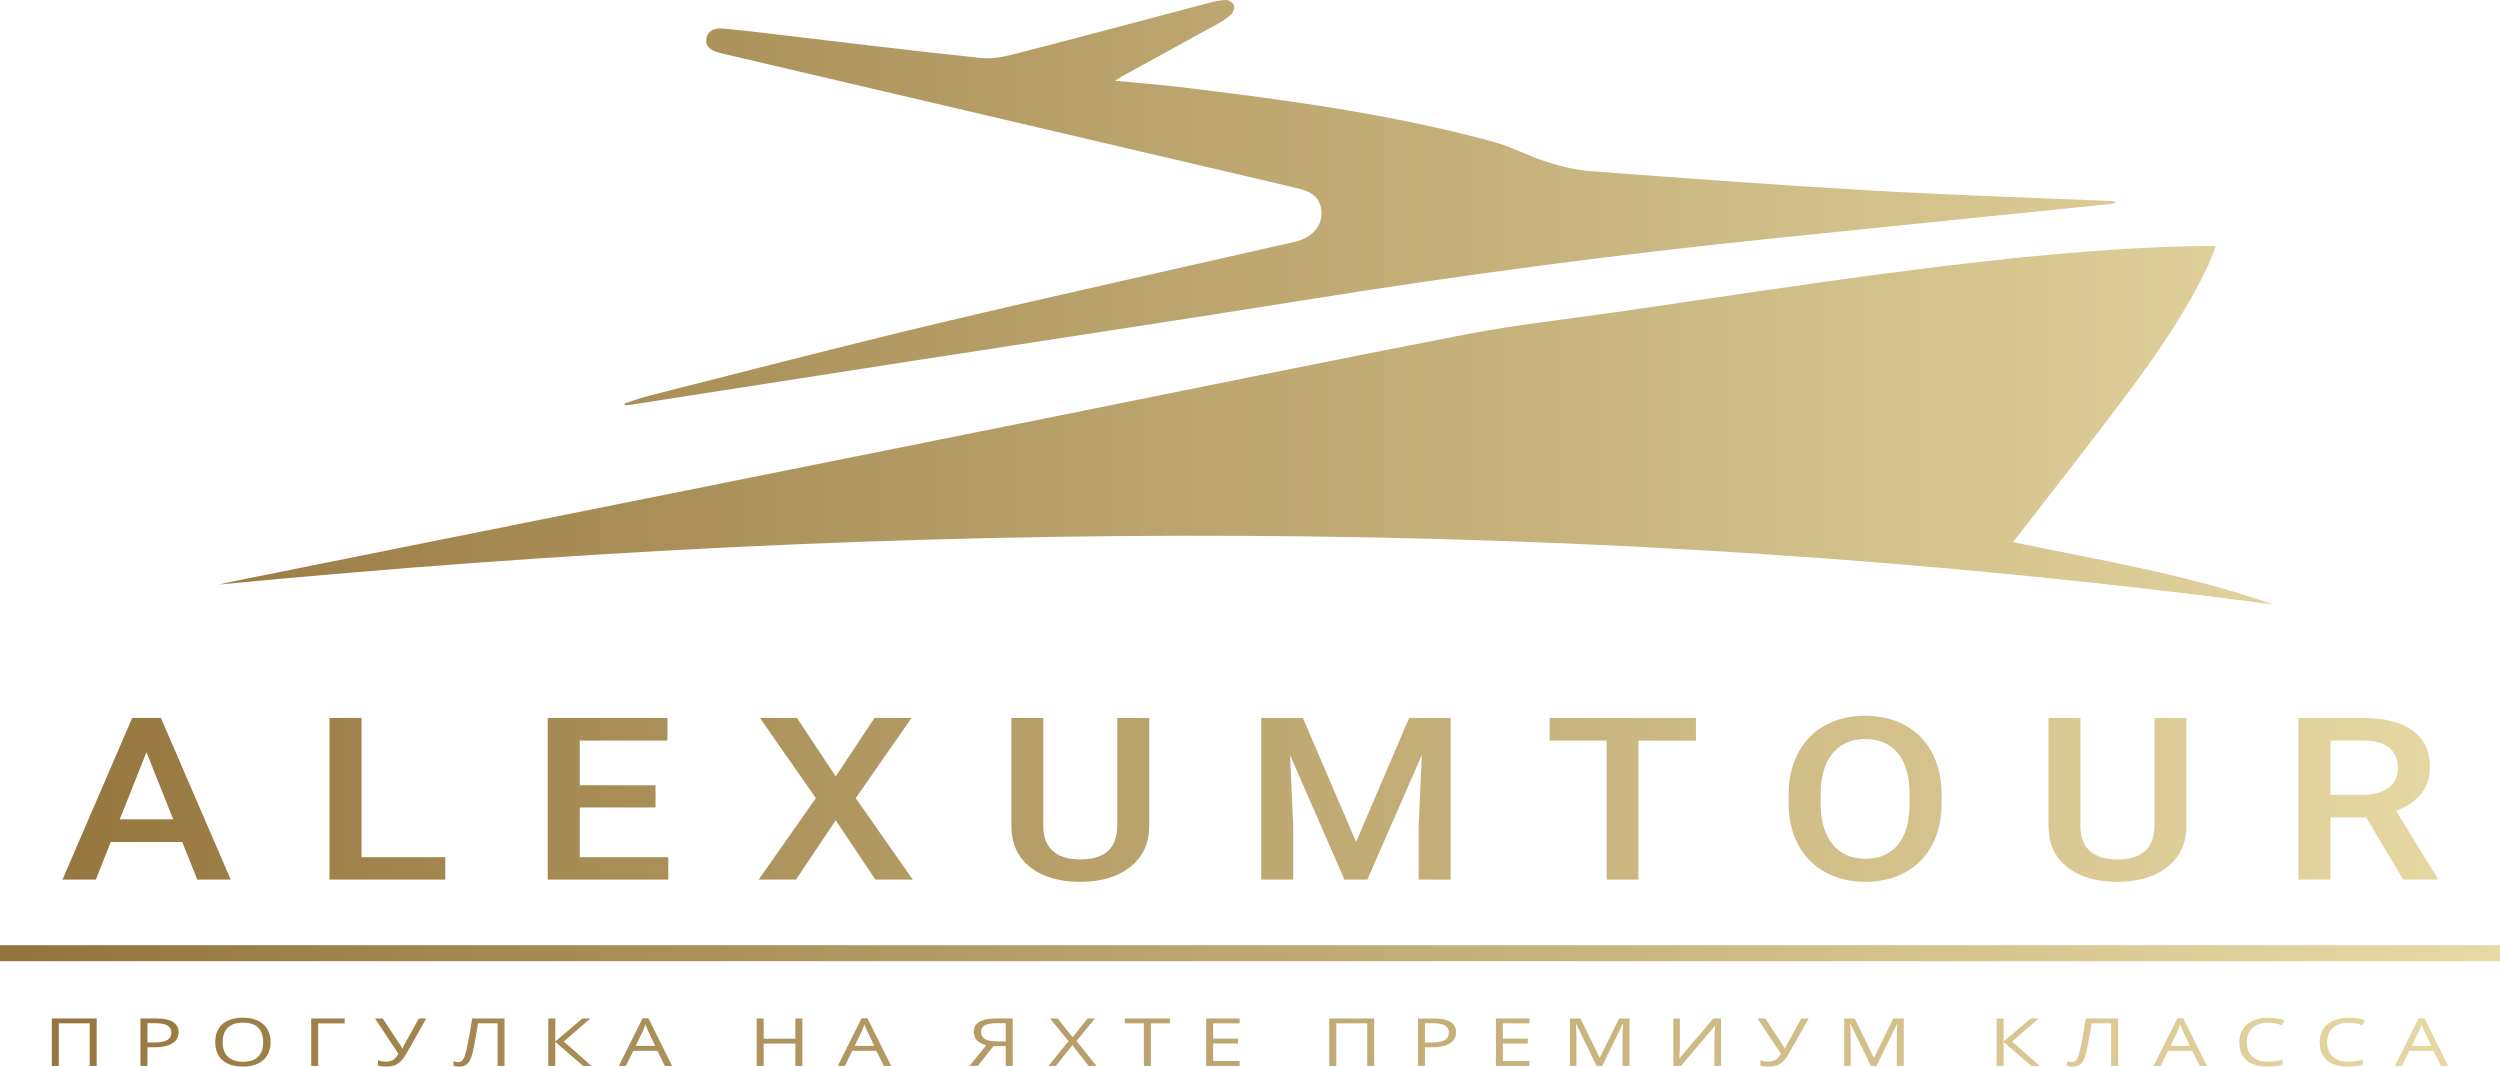 <?xml version="1.0" encoding="UTF-8"?> <svg xmlns="http://www.w3.org/2000/svg" width="600" height="256" viewBox="0 0 600 256" fill="none"> <path d="M483.105 130.109C504.266 134.492 525.338 137.956 545.533 145.064C381.373 123.339 217.047 124.507 52.527 140.289C54.332 139.901 56.132 139.487 57.945 139.124C122.339 126.203 186.736 113.286 251.129 100.364C284.745 93.619 318.331 86.717 351.993 80.216C363.69 77.959 375.577 76.681 387.38 74.981C410.638 71.632 433.861 68.016 457.166 65.034C481.038 61.98 504.973 59.381 529.083 59.026C529.85 59.014 530.616 59.026 531.803 59.026C531.091 60.828 530.57 62.397 529.867 63.882C524.808 74.551 518.17 84.262 511.154 93.686C502.5 105.317 493.493 116.686 484.639 128.169C484.211 128.717 483.775 129.261 483.105 130.109ZM149.956 97.264C150.502 97.213 151.053 97.192 151.595 97.108C173.908 93.636 196.217 90.147 218.53 86.688C250.676 81.701 282.847 76.871 314.967 71.729C351.633 65.856 388.43 61.035 425.363 57.229C452.184 54.466 479.009 51.771 505.834 49.037C506.516 48.965 507.193 48.813 507.871 48.699C507.46 48.294 507.113 48.265 506.766 48.252C487.439 47.425 468.1 46.826 448.791 45.713C426.456 44.426 404.139 42.751 381.83 41.081C378.288 40.815 374.726 39.954 371.332 38.883C366.91 37.486 362.754 35.204 358.293 33.998C333.709 27.332 308.528 23.941 283.296 20.903C278.216 20.292 273.112 19.916 267.553 19.389C268.426 18.853 268.922 18.524 269.443 18.237C277.107 14.027 284.779 9.838 292.425 5.607C293.527 4.999 294.632 4.303 295.501 3.417C295.992 2.915 296.369 1.81 296.141 1.236C295.899 0.637 294.861 -0.017 294.188 0C292.739 0.034 291.273 0.401 289.854 0.772C274.853 4.721 259.877 8.754 244.855 12.618C241.813 13.403 238.543 14.242 235.492 13.926C218.157 12.116 200.856 9.956 183.542 7.927C180.106 7.526 176.67 7.096 173.226 6.843C171.506 6.716 169.841 7.315 169.532 9.26C169.214 11.251 170.718 12.078 172.37 12.601C172.637 12.686 172.917 12.749 173.188 12.812C214.192 22.414 255.196 32.011 296.196 41.612C301.483 42.852 306.778 44.068 312.053 45.358C314.7 46.008 316.763 47.451 317.107 50.362C317.445 53.23 316.086 55.411 313.692 56.9C312.819 57.444 311.777 57.803 310.76 58.035C282.355 64.519 253.9 70.767 225.554 77.495C202.017 83.081 178.61 89.215 155.154 95.137C153.353 95.593 151.612 96.289 149.841 96.876C149.883 97.006 149.917 97.137 149.956 97.264ZM47.35 211.106H55.378L38.623 172.308H31.722L14.997 211.106H22.995L26.583 202.074H43.732L47.35 211.106ZM35.154 180.542L41.572 196.636H28.74L35.154 180.542ZM86.77 172.312H79.076V211.11H106.867V205.727H86.77V172.312ZM157.327 188.456H139.144V177.745H160.186V172.308H131.451V211.106H160.398V205.723H139.144V193.784H157.327V188.456ZM191.273 172.312H182.394L195.802 191.549L182.089 211.106H191.027L200.576 196.877L210.095 211.106H219.064L205.38 191.549L218.759 172.312H209.879L200.576 186.326L191.273 172.312ZM268.155 172.312V198.054C268.155 203.525 265.194 206.259 259.276 206.259C256.357 206.259 254.145 205.575 252.646 204.208C251.146 202.842 250.396 200.859 250.396 198.264V172.312H242.732V198.214C242.732 202.424 244.224 205.714 247.202 208.085C250.18 210.456 254.205 211.642 259.276 211.642C264.283 211.642 268.291 210.439 271.303 208.03C274.315 205.622 275.819 202.361 275.819 198.239V172.312H268.155ZM302.711 172.312V211.11H310.375V198.315L309.617 181.234L322.66 211.106H328.164L341.237 181.209L340.479 198.315V211.106H348.142V172.308H338.2L325.461 202.044L312.688 172.308H302.711V172.312ZM407.024 172.312H371.904V177.75H385.588V211.11H393.222V177.75H407.028V172.312H407.024ZM465.994 190.561C465.973 186.777 465.202 183.462 463.681 180.61C462.161 177.758 460.008 175.573 457.221 174.054C454.433 172.535 451.235 171.776 447.626 171.776C444.016 171.776 440.818 172.544 438.03 174.079C435.243 175.615 433.082 177.834 431.553 180.728C430.023 183.622 429.257 186.963 429.257 190.747V192.932C429.278 196.645 430.053 199.922 431.582 202.766C433.112 205.609 435.281 207.798 438.089 209.334C440.898 210.87 444.097 211.637 447.685 211.637C451.315 211.637 454.522 210.87 457.31 209.334C460.097 207.798 462.241 205.596 463.741 202.723C465.24 199.855 465.99 196.518 465.99 192.717V190.561H465.994ZM458.301 192.721C458.301 197.092 457.382 200.412 455.548 202.686C453.713 204.959 451.091 206.094 447.689 206.094C444.325 206.094 441.695 204.93 439.797 202.605C437.899 200.277 436.954 196.982 436.954 192.721V190.481C436.996 186.305 437.954 183.078 439.826 180.795C441.703 178.513 444.3 177.37 447.626 177.37C451.032 177.37 453.662 178.517 455.518 180.808C457.373 183.099 458.301 186.393 458.301 190.692V192.721ZM517.06 172.312V198.054C517.06 203.525 514.099 206.259 508.18 206.259C505.262 206.259 503.05 205.575 501.55 204.208C500.051 202.842 499.301 200.859 499.301 198.264V172.312H491.637V198.214C491.637 202.424 493.129 205.714 496.107 208.085C499.085 210.456 503.11 211.642 508.18 211.642C513.188 211.642 517.195 210.439 520.208 208.03C523.22 205.622 524.724 202.361 524.724 198.239V172.312H517.06ZM576.763 211.106H585.003V210.76L575.06 194.603C577.615 193.662 579.606 192.312 581.034 190.561C582.461 188.811 583.177 186.638 583.177 184.039C583.177 180.234 581.788 177.328 579.013 175.32C576.234 173.312 572.294 172.308 567.185 172.308H551.616V211.106H559.309V196.185H567.884L576.763 211.106ZM559.309 177.745H567.426C570.104 177.779 572.112 178.365 573.463 179.505C574.81 180.644 575.484 182.251 575.484 184.326C575.484 186.317 574.755 187.883 573.294 189.03C571.832 190.177 569.807 190.747 567.21 190.747H559.305V177.745H559.309ZM23.203 244.428H12.434V255.823H14.111V245.605H21.525V255.823H23.203V244.428ZM37.446 244.428H33.705V255.823H35.382V251.342H37.081C38.937 251.342 40.364 251.03 41.36 250.41C42.355 249.79 42.855 248.9 42.855 247.748C42.855 245.533 41.055 244.428 37.446 244.428ZM35.382 245.571H37.259C38.581 245.571 39.555 245.757 40.182 246.124C40.809 246.491 41.118 247.056 41.118 247.807C41.118 248.643 40.788 249.25 40.123 249.63C39.458 250.009 38.382 250.199 36.895 250.199H35.382V245.571ZM63.19 245.808C62.025 244.77 60.407 244.247 58.331 244.247C56.2 244.247 54.552 244.757 53.395 245.778C52.239 246.799 51.658 248.238 51.658 250.094C51.658 251.963 52.235 253.414 53.391 254.439C54.548 255.464 56.187 255.979 58.314 255.979C60.394 255.979 62.017 255.456 63.186 254.414C64.355 253.367 64.94 251.933 64.94 250.111C64.94 248.28 64.355 246.845 63.19 245.808ZM54.683 246.63C55.518 245.833 56.734 245.432 58.331 245.432C59.924 245.432 61.127 245.829 61.94 246.622C62.754 247.415 63.16 248.575 63.16 250.111C63.16 251.659 62.754 252.832 61.936 253.625C61.118 254.418 59.911 254.819 58.314 254.819C56.73 254.819 55.518 254.418 54.688 253.62C53.857 252.823 53.438 251.65 53.438 250.111C53.438 248.588 53.853 247.428 54.683 246.63ZM74.688 244.428V255.823H76.365V245.618H82.733V244.424H74.688V244.428ZM94.7 255.671C95.255 255.464 95.755 255.143 96.2 254.7C96.645 254.257 97.145 253.553 97.695 252.579L102.305 244.424H100.525L96.979 250.824C96.907 250.937 96.78 251.212 96.594 251.65H96.513C96.42 251.406 96.293 251.157 96.128 250.904L91.862 244.428H90.006L95.624 252.916C95.188 253.637 94.755 254.131 94.315 254.392C93.878 254.654 93.298 254.785 92.574 254.785C91.942 254.785 91.32 254.675 90.71 254.452V255.747C91.26 255.903 91.904 255.979 92.633 255.979C93.459 255.979 94.145 255.877 94.7 255.671ZM121.093 244.428H113.332C112.963 246.715 112.624 248.638 112.319 250.199C112.014 251.76 111.76 252.819 111.561 253.38C111.362 253.937 111.129 254.329 110.871 254.557C110.612 254.785 110.307 254.894 109.956 254.894C109.566 254.894 109.197 254.827 108.841 254.692V255.806C109.231 255.936 109.667 256 110.155 256C110.985 256.008 111.65 255.789 112.15 255.337C112.65 254.886 113.052 254.085 113.357 252.933C113.662 251.781 114.018 249.963 114.421 247.474L114.726 245.605H119.415V255.823H121.093V244.428ZM135.315 249.963L141.703 244.428H139.78L133.273 249.946V244.428H131.595V255.823H133.273V250.047L139.945 255.823H141.978L135.315 249.963ZM161.305 255.823L155.628 244.382H154.217L148.511 255.823H150.21L151.985 252.199H157.772L159.568 255.823H161.305ZM152.578 251.005L154.277 247.474C154.548 246.875 154.755 246.327 154.899 245.829C155.128 246.478 155.353 247.027 155.569 247.474L157.246 251.005H152.578ZM192.565 244.428H190.888V249.275H183.283V244.428H181.606V255.823H183.283V250.461H190.888V255.823H192.565V244.428ZM213.866 255.823L208.189 244.382H206.778L201.072 255.823H202.771L204.546 252.199H210.333L212.129 255.823H213.866ZM205.139 251.005L206.838 247.474C207.109 246.875 207.316 246.327 207.46 245.829C207.689 246.478 207.914 247.027 208.13 247.474L209.807 251.005H205.139ZM241.381 251.068V255.823H243.059V244.428H239.089C237.28 244.428 235.929 244.702 235.035 245.251C234.141 245.799 233.696 246.584 233.696 247.601C233.696 248.423 233.938 249.102 234.416 249.638C234.895 250.174 235.666 250.579 236.725 250.84L232.675 255.823H234.658L238.441 251.068H241.381ZM241.381 249.929H239.199C236.704 249.929 235.459 249.174 235.459 247.66C235.459 246.921 235.772 246.39 236.395 246.061C237.022 245.732 237.937 245.571 239.14 245.571H241.381V249.929ZM258.348 249.82L262.821 244.424H261.034L257.42 248.938L253.836 244.424H251.981L256.454 249.866L251.654 255.823H253.429L257.378 250.811L261.258 255.823H263.165L258.348 249.82ZM276.204 245.605H280.775V244.428H269.956V245.605H274.527V255.823H276.204V245.605ZM297.526 254.637H291.159V250.444H297.14V249.275H291.159V245.605H297.526V244.428H289.481V255.823H297.526V254.637ZM329.811 244.428H319.038V255.823H320.716V245.605H328.13V255.823H329.807V244.428H329.811ZM344.054 244.428H340.313V255.823H341.991V251.342H343.69C345.545 251.342 346.973 251.03 347.969 250.41C348.964 249.79 349.464 248.9 349.464 247.748C349.464 245.533 347.659 244.428 344.054 244.428ZM341.991 245.571H343.868C345.19 245.571 346.164 245.757 346.791 246.124C347.418 246.491 347.727 247.056 347.727 247.807C347.727 248.643 347.397 249.25 346.732 249.63C346.067 250.009 344.99 250.199 343.504 250.199H341.991V245.571ZM367.062 254.637H360.695V250.444H366.677V249.275H360.695V245.605H367.062V244.428H359.017V255.823H367.062V254.637ZM384.533 255.823L389.468 245.736H389.549C389.456 246.723 389.409 247.639 389.409 248.478V255.823H391.087V244.428H388.579L383.97 253.827H383.889L379.318 244.428H376.789V255.823H378.339V248.575C378.339 247.474 378.293 246.521 378.2 245.723H378.28L383.177 255.827H384.533V255.823ZM401.601 255.823H403.436L411.54 246.259H411.629C411.519 247.407 411.459 248.503 411.459 249.55V255.823H413.04V244.428H411.205L403.109 253.937H403.029C403.122 252.992 403.169 251.933 403.169 250.764V244.428H401.597V255.823H401.601ZM426.49 255.671C427.045 255.464 427.545 255.143 427.99 254.7C428.435 254.257 428.935 253.553 429.485 252.579L434.094 244.424H432.319L428.774 250.824C428.702 250.937 428.574 251.212 428.388 251.65H428.308C428.214 251.406 428.087 251.157 427.922 250.904L423.656 244.428H421.8L427.418 252.916C426.982 253.637 426.545 254.131 426.109 254.392C425.673 254.654 425.092 254.785 424.368 254.785C423.737 254.785 423.114 254.675 422.504 254.452V255.747C423.054 255.903 423.698 255.979 424.427 255.979C425.249 255.979 425.935 255.877 426.49 255.671ZM450.354 255.823L455.289 245.736H455.37C455.276 246.723 455.23 247.639 455.23 248.478V255.823H456.907V244.428H454.4L449.79 253.827H449.71L445.139 244.428H442.61V255.823H444.16V248.575C444.16 247.474 444.114 246.521 444.02 245.723H444.101L448.998 255.827H450.354V255.823ZM482.906 249.963L489.295 244.428H487.371L480.864 249.946V244.428H479.187V255.823H480.864V250.047L487.537 255.823H489.57L482.906 249.963ZM508.354 244.428H500.593C500.224 246.715 499.886 248.638 499.581 250.199C499.276 251.76 499.021 252.819 498.822 253.38C498.623 253.937 498.39 254.329 498.132 254.557C497.873 254.785 497.568 254.894 497.217 254.894C496.827 254.894 496.458 254.827 496.103 254.692V255.806C496.492 255.936 496.929 256 497.416 256C498.246 256.008 498.911 255.789 499.411 255.337C499.911 254.886 500.313 254.085 500.618 252.933C500.924 251.781 501.279 249.963 501.682 247.474L501.987 245.605H506.677V255.823H508.354V244.428ZM529.663 255.823L523.987 244.382H522.576L516.869 255.823H518.568L520.343 252.199H526.13L527.926 255.823H529.663ZM520.936 251.005L522.635 247.474C522.906 246.875 523.114 246.327 523.258 245.829C523.487 246.478 523.711 247.027 523.927 247.474L525.605 251.005H520.936ZM547.638 246.057L548.35 244.918C547.219 244.479 545.893 244.264 544.38 244.264C542.957 244.264 541.724 244.504 540.674 244.981C539.623 245.458 538.822 246.141 538.263 247.023C537.708 247.904 537.429 248.934 537.429 250.111C537.429 251.988 538.005 253.435 539.161 254.452C540.318 255.468 541.957 255.979 544.084 255.979C545.55 255.979 546.787 255.831 547.786 255.536V254.376C546.494 254.662 545.346 254.806 544.342 254.806C542.703 254.806 541.44 254.401 540.555 253.587C539.67 252.773 539.229 251.621 539.229 250.132C539.229 248.681 539.687 247.542 540.606 246.706C541.525 245.871 542.775 245.453 544.363 245.453C545.452 245.449 546.545 245.652 547.638 246.057ZM566.927 246.057L567.638 244.918C566.507 244.479 565.181 244.264 563.669 244.264C562.245 244.264 561.013 244.504 559.962 244.981C558.911 245.458 558.111 246.141 557.551 247.023C556.996 247.904 556.717 248.934 556.717 250.111C556.717 251.988 557.293 253.435 558.449 254.452C559.606 255.468 561.246 255.979 563.372 255.979C564.838 255.979 566.075 255.831 567.075 255.536V254.376C565.783 254.662 564.635 254.806 563.631 254.806C561.991 254.806 560.729 254.401 559.843 253.587C558.958 252.773 558.517 251.621 558.517 250.132C558.517 248.681 558.975 247.542 559.894 246.706C560.813 245.871 562.063 245.453 563.652 245.453C564.741 245.449 565.833 245.652 566.927 246.057ZM587.566 255.823L581.889 244.382H580.479L574.772 255.823H576.471L578.246 252.199H584.033L585.829 255.823H587.566ZM578.839 251.005L580.538 247.474C580.809 246.875 581.017 246.327 581.161 245.829C581.39 246.478 581.614 247.027 581.83 247.474L583.508 251.005H578.839ZM600 226.845H0V230.693H600V226.845Z" fill="url(#paint0_linear)"></path> <defs> <linearGradient id="paint0_linear" x1="0.001" y1="128.002" x2="599.999" y2="128.002" gradientUnits="userSpaceOnUse"> <stop stop-color="#94743D"></stop> <stop offset="1" stop-color="#E8DAA5"></stop> </linearGradient> </defs> </svg> 
